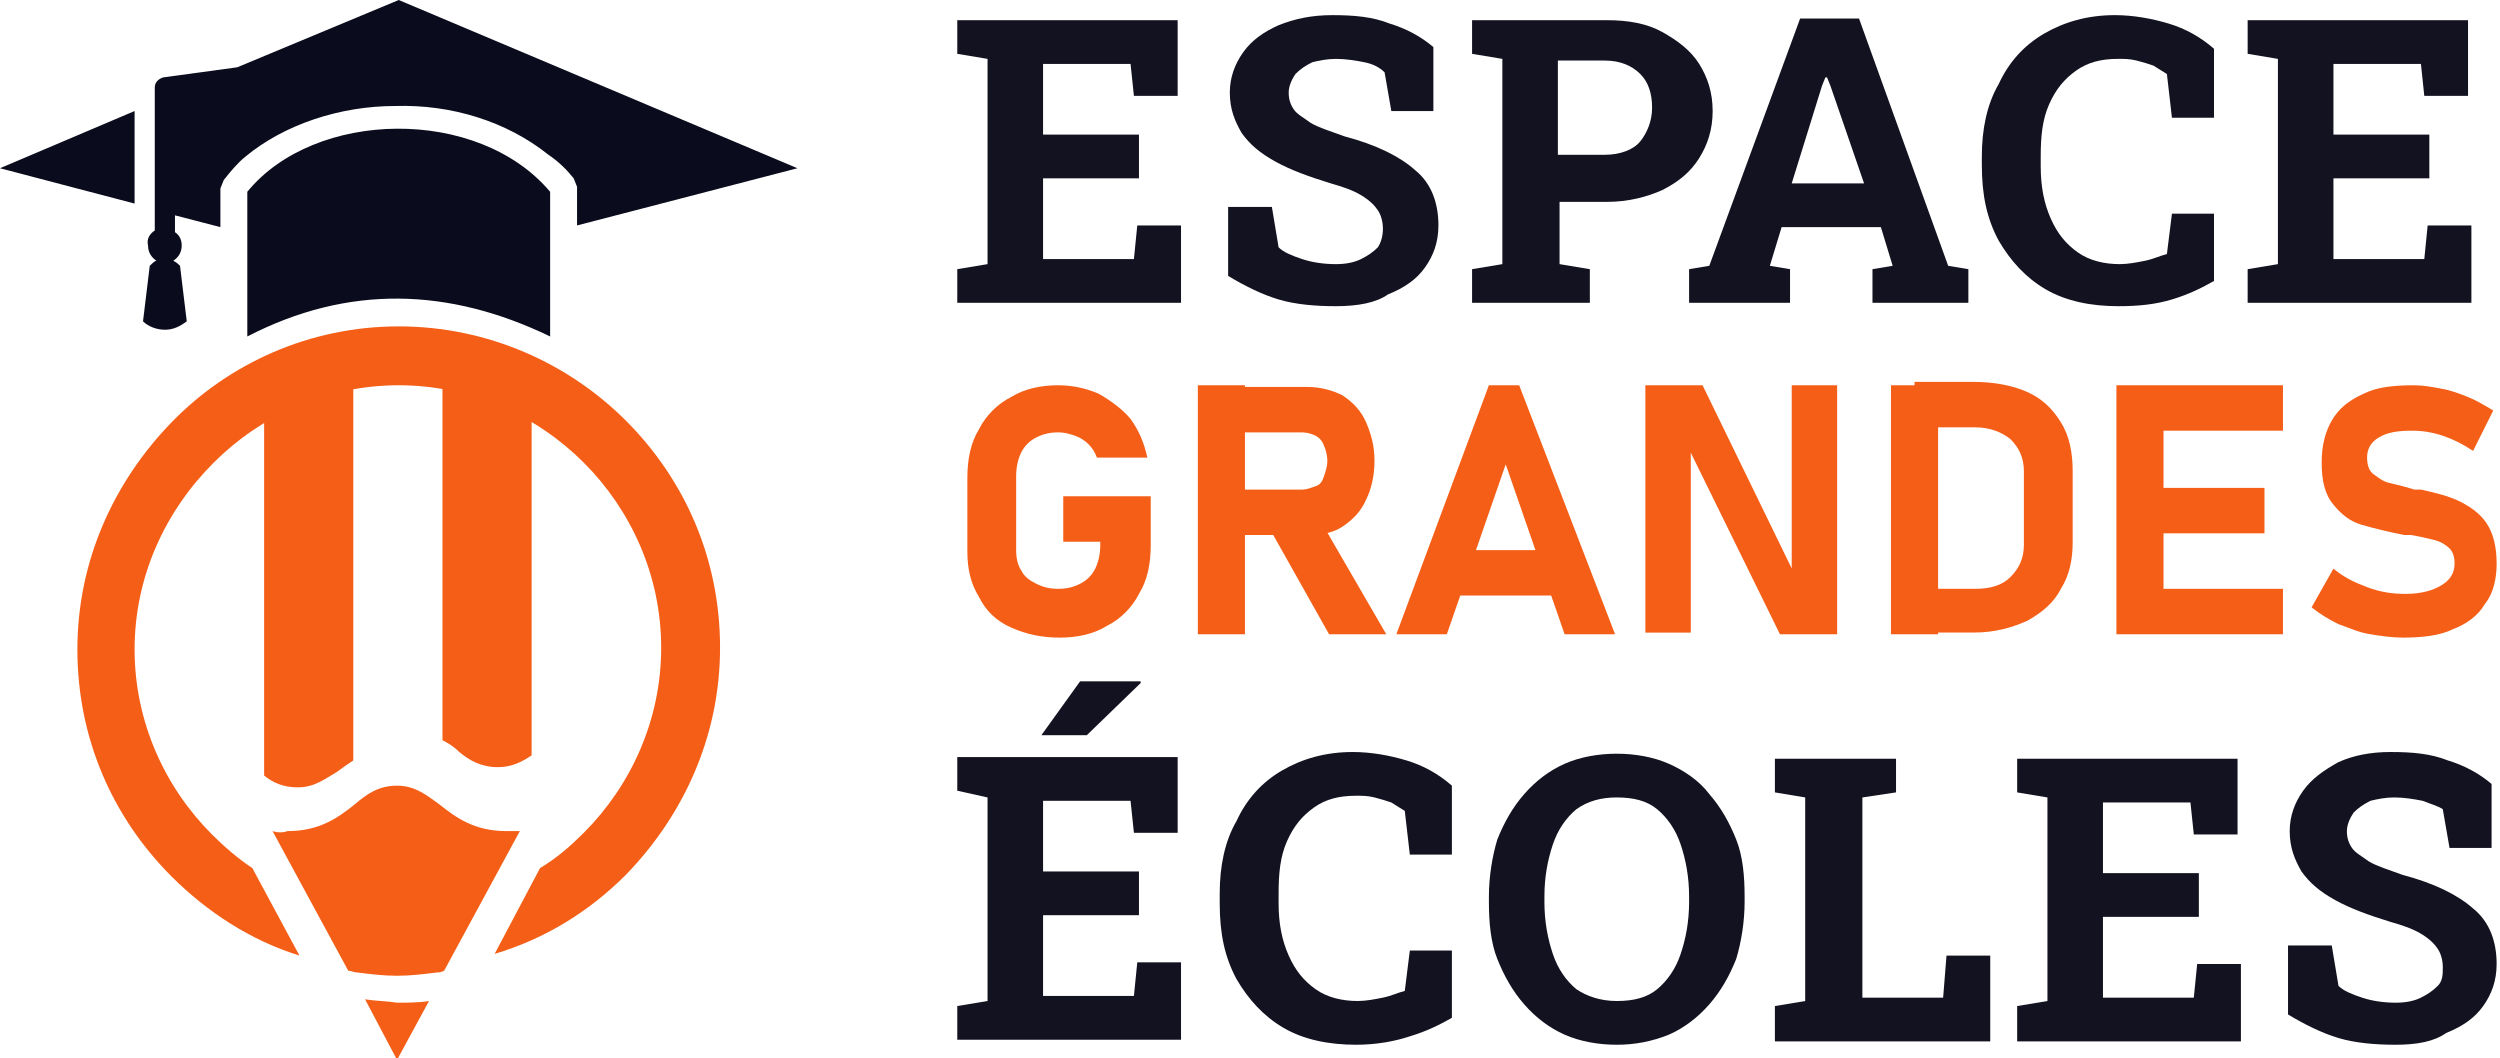 <?xml version="1.0" encoding="utf-8"?>
<!-- Generator: Adobe Illustrator 24.1.0, SVG Export Plug-In . SVG Version: 6.00 Build 0)  -->
<svg version="1.1" id="Layer_1" xmlns="http://www.w3.org/2000/svg" xmlns:xlink="http://www.w3.org/1999/xlink" x="0px" y="0px"
	 width="148.6px" height="62.9px" viewBox="0 0 148.6 62.9" style="enable-background:new 0 0 148.6 62.9;" xml:space="preserve">
<style type="text/css">
	.st0{fill:#131221;}
	.st1{fill:#F55E16;}
	.st2{fill-rule:evenodd;clip-rule:evenodd;fill:#F55E16;}
	.st3{fill-rule:evenodd;clip-rule:evenodd;fill:#0A0B1D;}
</style>
<g>
	<path class="st0" d="M56.9,18v-2l1.8-0.3V3.5l-1.8-0.3v-2H70v4.5h-2.6l-0.2-1.9h-5.2v4.2h5.7v2.6h-5.7v4.8h5.4l0.2-2h2.6V18H56.9z"
		/>
	<path class="st0" d="M79.4,18.2c-1.2,0-2.4-0.1-3.4-0.4c-1-0.3-2-0.8-3-1.4v-4.1h2.6l0.4,2.4c0.3,0.3,0.8,0.5,1.4,0.7
		c0.6,0.2,1.3,0.3,2,0.3c0.6,0,1.1-0.1,1.5-0.3c0.4-0.2,0.7-0.4,1-0.7c0.2-0.3,0.3-0.7,0.3-1.1c0-0.4-0.1-0.8-0.3-1.1
		c-0.2-0.3-0.5-0.6-1-0.9c-0.5-0.3-1.1-0.5-1.8-0.7c-1.3-0.4-2.4-0.8-3.3-1.3c-0.9-0.5-1.5-1-2-1.7c-0.4-0.7-0.7-1.4-0.7-2.4
		c0-0.9,0.3-1.7,0.8-2.4s1.2-1.2,2.1-1.6C77,1.1,78,0.9,79.2,0.9c1.3,0,2.4,0.1,3.4,0.5c1,0.3,1.9,0.8,2.6,1.4v3.8h-2.5l-0.4-2.3
		C82,4,81.6,3.8,81.1,3.7c-0.5-0.1-1.1-0.2-1.7-0.2c-0.5,0-1,0.1-1.4,0.2c-0.4,0.2-0.7,0.4-1,0.7c-0.2,0.3-0.4,0.7-0.4,1.1
		c0,0.4,0.1,0.7,0.3,1c0.2,0.3,0.6,0.5,1,0.8c0.5,0.3,1.2,0.5,2,0.8c1.9,0.5,3.3,1.2,4.2,2c1,0.8,1.4,2,1.4,3.3c0,1-0.3,1.8-0.8,2.5
		c-0.5,0.7-1.2,1.2-2.2,1.6C81.8,18,80.7,18.2,79.4,18.2z"/>
	<path class="st0" d="M87.5,18v-2l1.8-0.3V3.5l-1.8-0.3v-2h1.8h6.2c1.3,0,2.4,0.2,3.3,0.7c0.9,0.5,1.7,1.1,2.2,1.9
		c0.5,0.8,0.8,1.7,0.8,2.8c0,1.1-0.3,2-0.8,2.8c-0.5,0.8-1.2,1.4-2.2,1.9c-0.9,0.4-2,0.7-3.3,0.7h-2.8v3.7l1.8,0.3v2H87.5z
		 M92.6,9.2h2.8c0.9,0,1.7-0.3,2.1-0.8s0.7-1.2,0.7-2c0-0.8-0.2-1.5-0.7-2s-1.2-0.8-2.1-0.8h-2.8V9.2z"/>
	<path class="st0" d="M100.4,18v-2l1.2-0.2l5.4-14.7h3.5l5.3,14.7l1.2,0.2v2h-5.7v-2l1.2-0.2l-0.7-2.3h-5.9l-0.7,2.3l1.2,0.2v2
		H100.4z M106.5,10.9h4.3l-2-5.8l-0.2-0.5h-0.1l-0.2,0.5L106.5,10.9z"/>
	<path class="st0" d="M125.9,18.2c-1.6,0-3.1-0.3-4.3-1c-1.2-0.7-2.1-1.7-2.8-2.9c-0.7-1.3-1-2.7-1-4.5V9.3c0-1.6,0.3-3.1,1-4.3
		c0.6-1.3,1.5-2.3,2.7-3c1.2-0.7,2.6-1.1,4.2-1.1c1.1,0,2.2,0.2,3.2,0.5c1,0.3,1.9,0.8,2.7,1.5v4.1h-2.5l-0.3-2.6
		c-0.3-0.2-0.5-0.3-0.8-0.5c-0.3-0.1-0.6-0.2-1-0.3c-0.4-0.1-0.7-0.1-1.1-0.1c-1,0-1.8,0.2-2.5,0.7c-0.7,0.5-1.2,1.1-1.6,2
		c-0.4,0.9-0.5,1.9-0.5,3.1v0.6c0,1.2,0.2,2.2,0.6,3.1c0.4,0.9,0.9,1.5,1.6,2c0.7,0.5,1.6,0.7,2.5,0.7c0.5,0,1-0.1,1.5-0.2
		c0.5-0.1,0.9-0.3,1.3-0.4l0.3-2.4h2.5v4c-0.7,0.4-1.5,0.8-2.5,1.1C128.1,18.1,127.1,18.2,125.9,18.2z"/>
	<path class="st0" d="M133.6,18v-2l1.8-0.3V3.5l-1.8-0.3v-2h13.1v4.5h-2.6l-0.2-1.9h-5.2v4.2h5.7v2.6h-5.7v4.8h5.4l0.2-2h2.6V18
		H133.6z"/>
	<path class="st1" d="M68.4,29.5v2.9c0,1.1-0.2,2.1-0.7,2.9c-0.4,0.8-1.1,1.5-1.9,1.9c-0.8,0.5-1.8,0.7-2.8,0.7
		c-1.1,0-2-0.2-2.9-0.6s-1.5-1-1.9-1.8c-0.5-0.8-0.7-1.7-0.7-2.7v-4.4c0-1.1,0.2-2.1,0.7-2.9c0.4-0.8,1.1-1.5,1.9-1.9
		c0.8-0.5,1.8-0.7,2.8-0.7c0.9,0,1.7,0.2,2.4,0.5c0.7,0.4,1.4,0.9,1.9,1.5c0.5,0.7,0.8,1.4,1,2.3h-3c-0.1-0.3-0.3-0.6-0.5-0.8
		c-0.2-0.2-0.5-0.4-0.8-0.5c-0.3-0.1-0.6-0.2-1-0.2c-0.5,0-0.9,0.1-1.3,0.3c-0.4,0.2-0.7,0.5-0.9,0.9s-0.3,0.9-0.3,1.4v4.4
		c0,0.5,0.1,0.9,0.3,1.2c0.2,0.4,0.5,0.6,0.9,0.8c0.4,0.2,0.8,0.3,1.3,0.3c0.5,0,0.9-0.1,1.3-0.3c0.4-0.2,0.7-0.5,0.9-0.9
		s0.3-0.9,0.3-1.4v-0.2h-2.2v-2.7H68.4z"/>
	<path class="st1" d="M71.2,22.9H74v14.8h-2.8V22.9z M72.3,29.1h5.1c0.3,0,0.5-0.1,0.8-0.2s0.4-0.3,0.5-0.6c0.1-0.3,0.2-0.6,0.2-0.9
		c0-0.3-0.1-0.7-0.2-0.9c-0.1-0.3-0.3-0.5-0.5-0.6s-0.5-0.2-0.8-0.2h-5.1v-2.7h5.4c0.8,0,1.5,0.2,2.1,0.5c0.6,0.4,1.1,0.9,1.4,1.6
		c0.3,0.7,0.5,1.4,0.5,2.3s-0.2,1.7-0.5,2.3c-0.3,0.7-0.8,1.2-1.4,1.6c-0.6,0.4-1.3,0.5-2.1,0.5h-5.4V29.1z M75.4,31.3l3-0.5l4,6.9
		H79L75.4,31.3z"/>
	<path class="st1" d="M88.5,22.9h1.8l5.7,14.8h-3l-3.5-10.1l-3.5,10.1h-3L88.5,22.9z M85.6,32.7h7.8v2.7h-7.8V32.7z"/>
	<path class="st1" d="M97.8,22.9h3.4l5.5,11.3l-0.2,0.3V22.9h2.7v14.8h-3.4l-5.5-11.2l0.2-0.3v11.4h-2.7V22.9z"/>
	<path class="st1" d="M112.4,22.9h2.8v14.8h-2.8V22.9z M113.8,35h3.6c0.9,0,1.6-0.2,2.1-0.7s0.8-1.1,0.8-1.9v-4.4
		c0-0.8-0.3-1.4-0.8-1.9c-0.5-0.4-1.2-0.7-2.1-0.7h-3.6v-2.7h3.5c1.2,0,2.3,0.2,3.2,0.6c0.9,0.4,1.5,1,2,1.8
		c0.5,0.8,0.7,1.8,0.7,2.9v4.2c0,1.1-0.2,2-0.7,2.8c-0.4,0.8-1.1,1.4-2,1.9c-0.9,0.4-1.9,0.7-3.2,0.7h-3.5V35z"/>
	<path class="st1" d="M125.8,22.9h2.8v14.8h-2.8V22.9z M126.8,22.9h8.9v2.7h-8.9V22.9z M126.8,29h7.8v2.7h-7.8V29z M126.8,35h8.9
		v2.7h-8.9V35z"/>
	<path class="st1" d="M140.9,37.7c-0.7-0.1-1.3-0.4-1.9-0.6c-0.6-0.3-1.1-0.6-1.6-1l1.3-2.3c0.6,0.5,1.2,0.8,2,1.1s1.5,0.4,2.3,0.4
		c0.9,0,1.6-0.2,2.1-0.5c0.5-0.3,0.8-0.7,0.8-1.3v0c0-0.4-0.1-0.7-0.3-0.9c-0.2-0.2-0.5-0.4-0.9-0.5s-0.8-0.2-1.4-0.3c0,0,0,0-0.1,0
		c0,0,0,0-0.1,0l-0.2,0c-1-0.2-1.8-0.4-2.5-0.6c-0.7-0.2-1.2-0.6-1.7-1.2c-0.5-0.6-0.7-1.4-0.7-2.5v0c0-1,0.2-1.8,0.6-2.5
		c0.4-0.7,1-1.2,1.9-1.6c0.8-0.4,1.8-0.5,3-0.5c0.5,0,1.1,0.1,1.6,0.2c0.6,0.1,1.1,0.3,1.6,0.5s1,0.5,1.5,0.8l-1.2,2.4
		c-0.6-0.4-1.2-0.7-1.8-0.9s-1.2-0.3-1.8-0.3c-0.9,0-1.5,0.1-2,0.4s-0.7,0.7-0.7,1.2v0c0,0.4,0.1,0.8,0.4,1s0.5,0.4,0.9,0.5
		c0.4,0.1,0.9,0.2,1.5,0.4c0,0,0.1,0,0.1,0s0.1,0,0.1,0c0,0,0.1,0,0.1,0c0,0,0.1,0,0.1,0c0.9,0.2,1.7,0.4,2.3,0.7
		c0.6,0.3,1.2,0.7,1.6,1.3c0.4,0.6,0.6,1.4,0.6,2.4v0c0,0.9-0.2,1.8-0.7,2.4c-0.4,0.7-1.1,1.2-1.9,1.5c-0.8,0.4-1.9,0.5-3,0.5
		C142.2,37.9,141.5,37.8,140.9,37.7z"/>
	<path class="st0" d="M56.9,61.8v-2l1.8-0.3V47.4L56.9,47v-2H70v4.5h-2.6l-0.2-1.9h-5.2v4.2h5.7v2.6h-5.7v4.8h5.4l0.2-2h2.6v4.6
		H56.9z M61.9,43.7l2.3-3.2h3.6l0,0.1l-3.2,3.1H61.9L61.9,43.7z"/>
	<path class="st0" d="M80.6,62.1c-1.6,0-3.1-0.3-4.3-1c-1.2-0.7-2.1-1.7-2.8-2.9c-0.7-1.3-1-2.7-1-4.5v-0.6c0-1.6,0.3-3.1,1-4.3
		c0.6-1.3,1.5-2.3,2.7-3c1.2-0.7,2.6-1.1,4.2-1.1c1.1,0,2.2,0.2,3.2,0.5c1,0.3,1.9,0.8,2.7,1.5v4.1h-2.5l-0.3-2.6
		c-0.3-0.2-0.5-0.3-0.8-0.5c-0.3-0.1-0.6-0.2-1-0.3c-0.4-0.1-0.7-0.1-1.1-0.1c-1,0-1.8,0.2-2.5,0.7c-0.7,0.5-1.2,1.1-1.6,2
		c-0.4,0.9-0.5,1.9-0.5,3.1v0.6c0,1.2,0.2,2.2,0.6,3.1c0.4,0.9,0.9,1.5,1.6,2c0.7,0.5,1.6,0.7,2.5,0.7c0.5,0,1-0.1,1.5-0.2
		c0.5-0.1,0.9-0.3,1.3-0.4l0.3-2.4h2.5v4c-0.7,0.4-1.5,0.8-2.5,1.1C82.9,61.9,81.8,62.1,80.6,62.1z"/>
	<path class="st0" d="M96.1,62.1c-1.1,0-2.2-0.2-3.1-0.6c-0.9-0.4-1.7-1-2.4-1.8c-0.7-0.8-1.2-1.7-1.6-2.7c-0.4-1-0.5-2.2-0.5-3.4
		v-0.3c0-1.2,0.2-2.4,0.5-3.4c0.4-1,0.9-1.9,1.6-2.7c0.7-0.8,1.5-1.4,2.4-1.8c0.9-0.4,2-0.6,3.1-0.6c1.1,0,2.2,0.2,3.1,0.6
		c0.9,0.4,1.8,1,2.4,1.8c0.7,0.8,1.2,1.7,1.6,2.7c0.4,1,0.5,2.2,0.5,3.4v0.3c0,1.2-0.2,2.4-0.5,3.4c-0.4,1-0.9,1.9-1.6,2.7
		c-0.7,0.8-1.5,1.4-2.4,1.8C98.2,61.9,97.2,62.1,96.1,62.1z M96.1,59.5c1,0,1.8-0.2,2.4-0.7c0.6-0.5,1.1-1.2,1.4-2.1
		c0.3-0.9,0.5-1.9,0.5-3.1v-0.3c0-1.2-0.2-2.2-0.5-3.1c-0.3-0.9-0.8-1.6-1.4-2.1c-0.6-0.5-1.4-0.7-2.4-0.7c-0.9,0-1.7,0.2-2.4,0.7
		c-0.6,0.5-1.1,1.2-1.4,2.1c-0.3,0.9-0.5,1.9-0.5,3.1v0.3c0,1.2,0.2,2.2,0.5,3.1c0.3,0.9,0.8,1.6,1.4,2.1
		C94.3,59.2,95.1,59.5,96.1,59.5z"/>
	<path class="st0" d="M105.5,61.8v-2l1.8-0.3V47.4l-1.8-0.3v-2h1.8h3.4h2v2l-2,0.3v11.9h4.8l0.2-2.5h2.6v5.1H105.5z"/>
	<path class="st0" d="M119.9,61.8v-2l1.8-0.3V47.4l-1.8-0.3v-2H133v4.5h-2.6l-0.2-1.9h-5.2v4.2h5.7v2.6h-5.7v4.8h5.4l0.2-2h2.6v4.6
		H119.9z"/>
	<path class="st0" d="M142.4,62.1c-1.2,0-2.4-0.1-3.4-0.4c-1-0.3-2-0.8-3-1.4v-4.1h2.6l0.4,2.4c0.3,0.3,0.8,0.5,1.4,0.7
		c0.6,0.2,1.3,0.3,2,0.3c0.6,0,1.1-0.1,1.5-0.3c0.4-0.2,0.7-0.4,1-0.7s0.3-0.7,0.3-1.1c0-0.4-0.1-0.8-0.3-1.1s-0.5-0.6-1-0.9
		c-0.5-0.3-1.1-0.5-1.8-0.7c-1.3-0.4-2.4-0.8-3.3-1.3c-0.9-0.5-1.5-1-2-1.7c-0.4-0.7-0.7-1.4-0.7-2.4c0-0.9,0.3-1.7,0.8-2.4
		c0.5-0.7,1.2-1.2,2.1-1.7c0.9-0.4,1.9-0.6,3.1-0.6c1.3,0,2.4,0.1,3.4,0.5c1,0.3,1.9,0.8,2.6,1.4v3.8h-2.5l-0.4-2.3
		c-0.3-0.2-0.7-0.3-1.2-0.5c-0.5-0.1-1.1-0.2-1.7-0.2c-0.5,0-1,0.1-1.4,0.2c-0.4,0.2-0.7,0.4-1,0.7c-0.2,0.3-0.4,0.7-0.4,1.1
		c0,0.4,0.1,0.7,0.3,1c0.2,0.3,0.6,0.5,1,0.8c0.5,0.3,1.2,0.5,2,0.8c1.9,0.5,3.3,1.2,4.2,2c1,0.8,1.4,2,1.4,3.3c0,1-0.3,1.8-0.8,2.5
		c-0.5,0.7-1.2,1.2-2.2,1.6C144.7,61.9,143.7,62.1,142.4,62.1z"/>
</g>
<g>
	<path class="st2" d="M21.7,59.4l1.9,3.6l1.9-3.5c-0.6,0.1-1.3,0.1-1.9,0.1C23,59.5,22.3,59.5,21.7,59.4 M16.2,49.4l4.5,8.3
		c0.2,0,0.3,0.1,0.5,0.1c0.8,0.1,1.6,0.2,2.4,0.2c0.8,0,1.6-0.1,2.4-0.2c0.1,0,0.2,0,0.4-0.1l4.5-8.3c-0.2,0-0.5,0-0.8,0
		c-1.9,0-3-0.8-4-1.6c-0.7-0.5-1.4-1.1-2.5-1.1c-1.1,0-1.8,0.5-2.5,1.1c-1,0.8-2.1,1.6-4,1.6C16.8,49.5,16.5,49.5,16.2,49.4z"/>
	<path class="st2" d="M23.7,19.4L23.7,19.4c5.3,0,10.1,2.2,13.5,5.6c3.5,3.5,5.6,8.2,5.6,13.5v0v0c0,5.3-2.2,10-5.6,13.5
		c-2.2,2.2-4.8,3.8-7.8,4.7l2.7-5.1c1-0.6,1.8-1.3,2.6-2.1c2.8-2.8,4.6-6.7,4.6-11v0v0c0-4.3-1.8-8.2-4.6-11
		c-2.8-2.8-6.7-4.6-11-4.6h0h0c-4.3,0-8.2,1.8-11,4.6h0C9.8,30.4,8,34.3,8,38.6v0v0c0,4.3,1.8,8.2,4.6,11c0.7,0.7,1.5,1.4,2.4,2
		l2.8,5.2c-2.9-0.9-5.5-2.6-7.6-4.7c-3.5-3.5-5.6-8.2-5.6-13.5v0v0c0-5.3,2.2-10,5.6-13.5l0,0C13.6,21.6,18.4,19.4,23.7,19.4"/>
	<path class="st3" d="M14.7,20c6-3.1,12-2.9,18,0c0-2.9,0-5.7,0-8.6c-4.3-5.1-14-4.9-18,0C14.7,13.8,14.7,17.6,14.7,20 M9.2,13.7
		v-1.3V6.2V5.2c0-0.3,0.2-0.5,0.5-0.6l4.4-0.6L23.7,0l23.7,10l-13.1,3.4v-2.3l-0.2-0.5c-0.4-0.5-0.9-1-1.5-1.4c-2.5-2-5.8-3-9.1-2.9
		c-3.3,0-6.6,1.1-8.9,3c-0.5,0.4-0.9,0.9-1.3,1.4l-0.2,0.5v2.3l-2.7-0.7v1c0.3,0.2,0.4,0.5,0.4,0.8c0,0.4-0.2,0.7-0.5,0.9
		c0.2,0.1,0.3,0.2,0.4,0.3l0.4,3.3c-0.4,0.3-0.8,0.5-1.3,0.5c-0.5,0-1-0.2-1.3-0.5l0.4-3.3c0.1-0.1,0.3-0.3,0.4-0.3
		c-0.3-0.2-0.5-0.5-0.5-0.9C8.7,14.2,8.9,13.9,9.2,13.7z M0,10l8-3.4v5.5L0,10z"/>
	<path class="st2" d="M31.6,44.9V21.3h-5.3V44c0.4,0.2,0.7,0.4,1,0.7c0.6,0.5,1.3,0.9,2.3,0.9C30.4,45.6,31,45.3,31.6,44.9 M21,45.2
		V22.5h-5.3v23.6c0.5,0.4,1.1,0.7,2,0.7c1,0,1.6-0.5,2.3-0.9C20.4,45.6,20.7,45.4,21,45.2z"/>
</g>
</svg>
